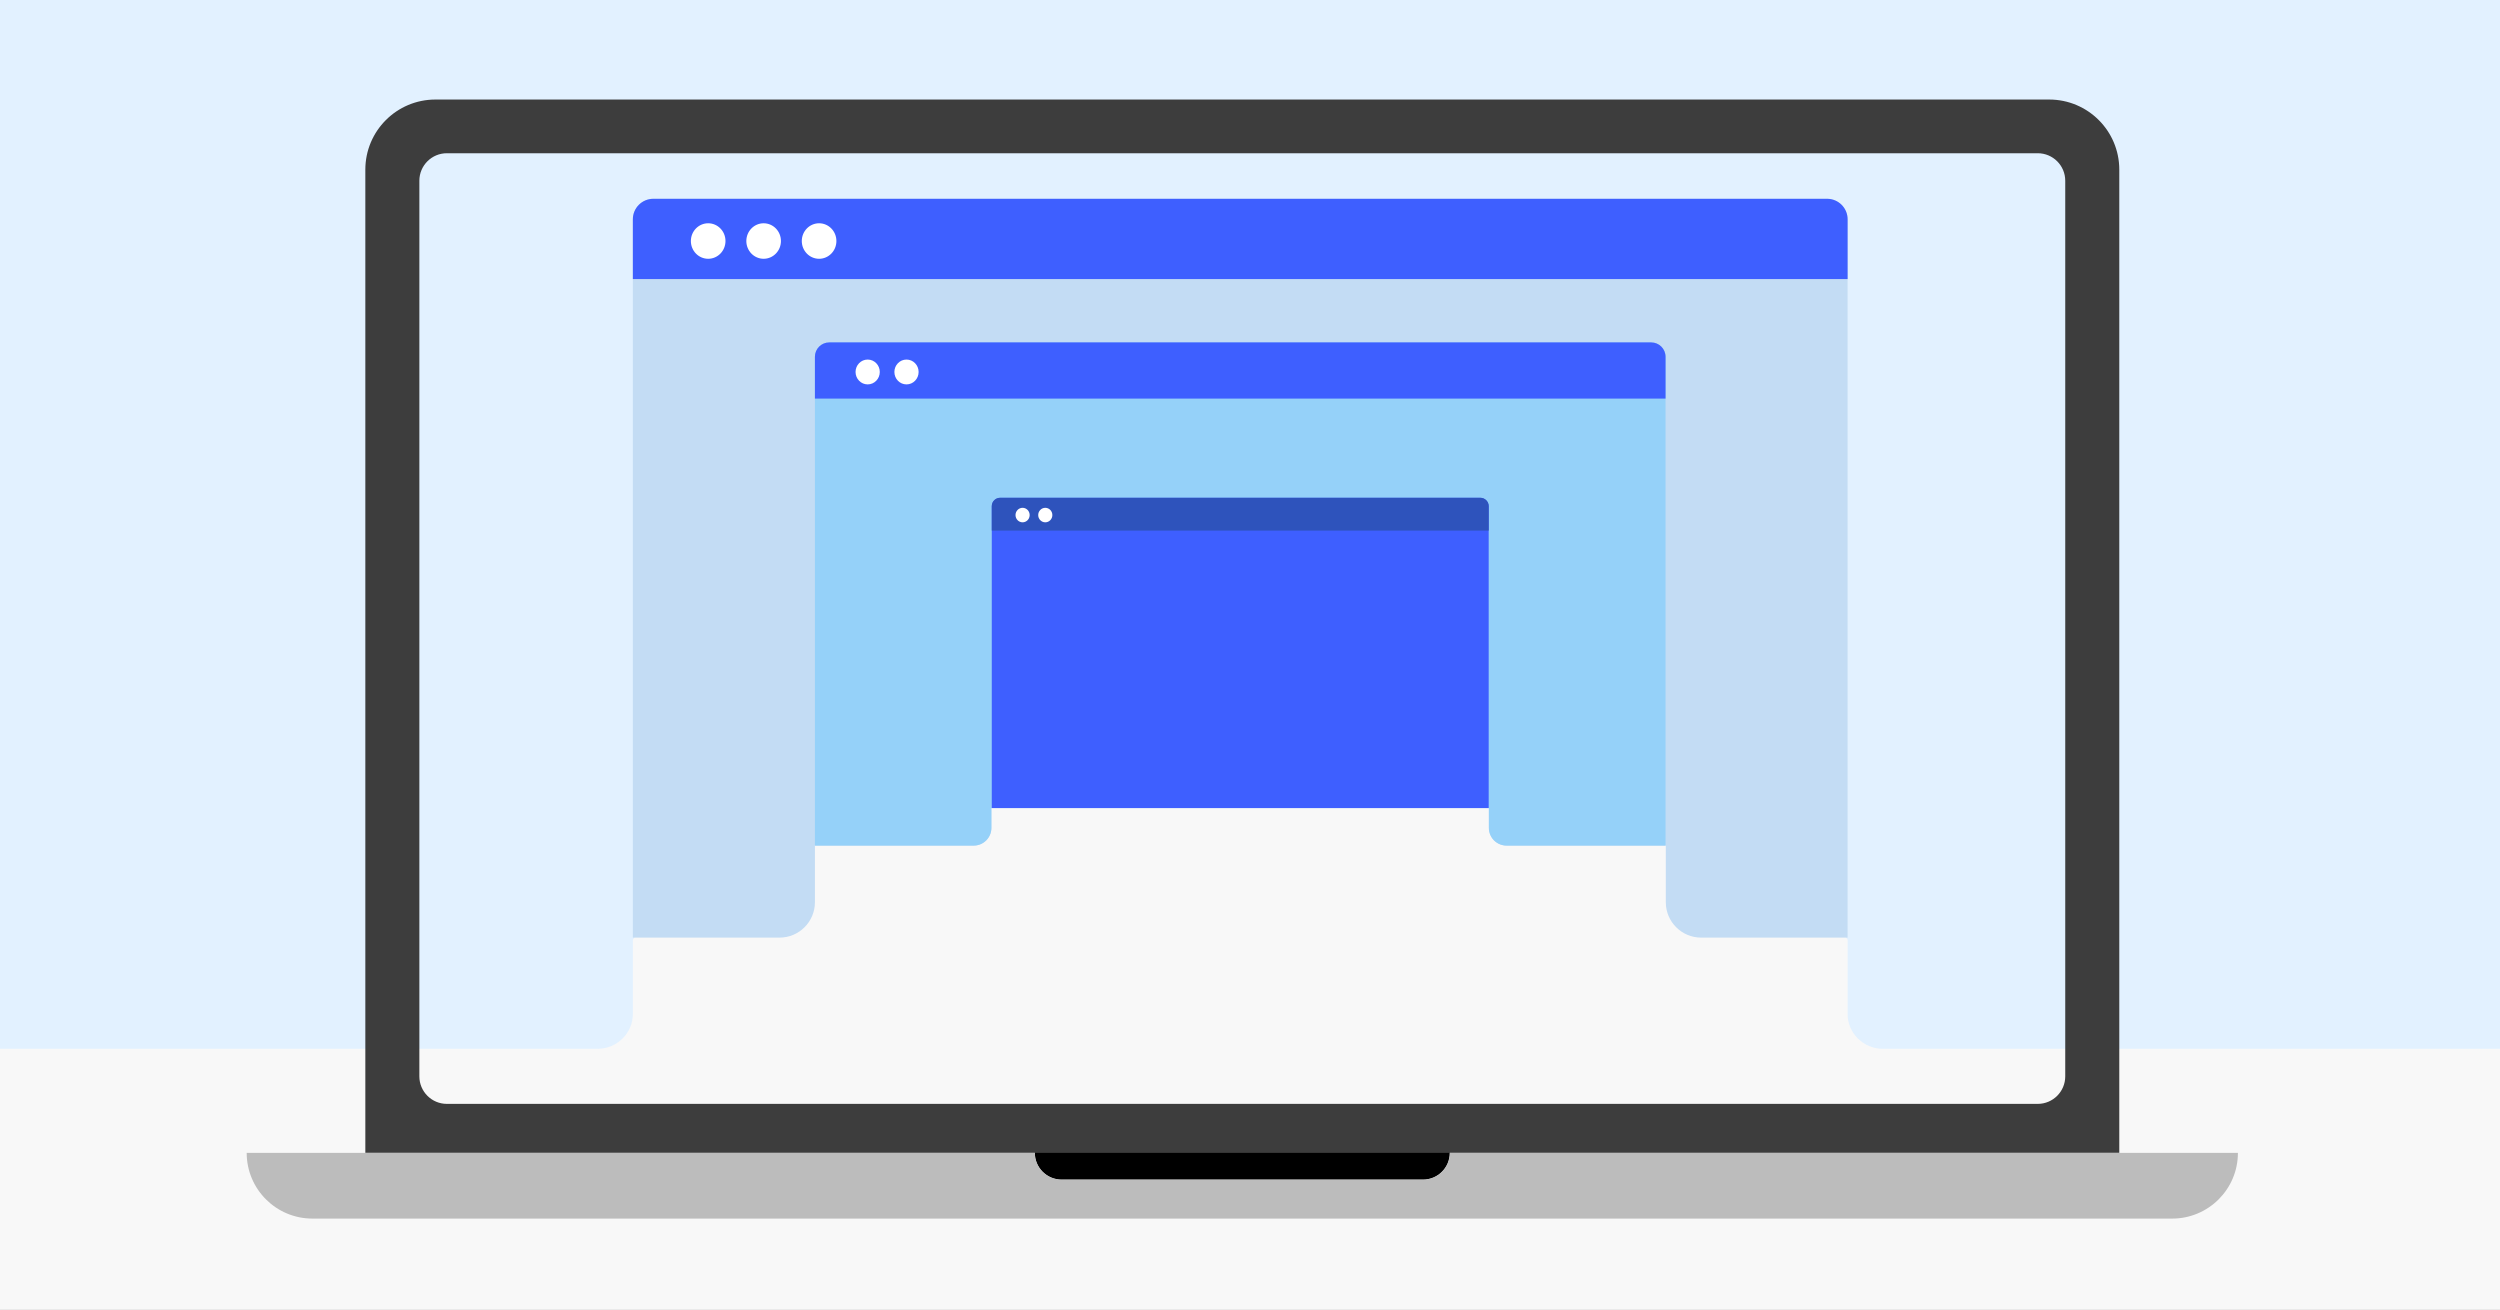 <svg fill="none" height="495" viewBox="0 0 945 495" width="945" xmlns="http://www.w3.org/2000/svg" xmlns:xlink="http://www.w3.org/1999/xlink"><rect x="0" y="0" width="945" height="495" fill="#808080" stroke="none"/><clipPath id="clip0_649_300"><path d="M0 0H945V495H0Z"/></clipPath><clipPath id="clip1_649_300"><path d="M0-9.61H945V503.515H0Z"/></clipPath><g clip-path="url(#clip0_649_300)"><path d="M0 0H945V495H0Z" fill="#f8f8f8"/><g clip-path="url(#clip1_649_300)"><path d="M945 293.351H0V503.515H945V293.351Z" fill="#f8f8f8"/><path d="M945-7.859V396.449H711.773C704.387 396.449 698.396 390.559 698.396 383.297V355.134L629.677 273.395V239.179H562.795V225.237H374.742V239.179H308.038V273.395L239.218 355.134V383.297C239.218 390.559 233.228 396.449 225.842 396.449H0V-9.61L945-7.859Z" fill="#e2f1ff"/><path d="M698.396 82.893V354.421H643.054C635.668 354.421 629.677 348.43 629.677 341.045V319.624H569.483C565.786 319.624 562.795 316.632 562.795 312.936V305.441H374.742V312.936C374.742 316.632 371.75 319.624 368.054 319.624H308.038V341.045C308.038 348.43 302.047 354.421 294.662 354.421H239.218V82.893C239.218 78.615 242.69 75.143 246.976 75.143H690.646C694.924 75.143 698.396 78.615 698.396 82.893Z" fill="#c3dcf4"/><path d="M698.396 105.477 239.218 105.477V82.901C239.218 78.615 242.698 75.143 246.976 75.143L690.638 75.143C694.924 75.143 698.396 78.623 698.396 82.901V105.477Z" fill="#3e5fff"/><g fill="#ffffff"><path d="M309.619 97.82C313.231 97.82 316.16 94.815 316.16 91.108 316.16 87.401 313.231 84.397 309.619 84.397 306.006 84.397 303.078 87.401 303.078 91.108 303.078 94.815 306.006 97.82 309.619 97.82Z"/><path d="M288.655 97.82C292.268 97.82 295.196 94.815 295.196 91.108 295.196 87.401 292.268 84.397 288.655 84.397 285.043 84.397 282.114 87.401 282.114 91.108 282.114 94.815 285.043 97.82 288.655 97.82Z"/><path d="M267.692 97.82C271.304 97.82 274.233 94.815 274.233 91.108 274.233 87.401 271.304 84.397 267.692 84.397 264.079 84.397 261.151 87.401 261.151 91.108 261.151 94.815 264.079 97.82 267.692 97.82Z"/></g><path d="M629.576 134.857V319.631H569.483C565.786 319.631 562.795 316.64 562.795 312.943V305.449H374.742V312.943C374.742 316.64 371.75 319.631 368.054 319.631H308.038V134.857C308.038 131.858 310.464 129.432 313.463 129.432H624.151C627.151 129.432 629.576 131.858 629.576 134.857Z" fill="#95d1f9"/><path d="M629.576 150.674 308.038 150.674V134.864C308.038 131.865 310.471 129.432 313.471 129.432L624.144 129.432C627.143 129.432 629.576 131.865 629.576 134.864V150.674Z" fill="#3e5fff"/><path d="M342.657 145.304C345.187 145.304 347.237 143.201 347.237 140.607 347.237 138.013 345.187 135.911 342.657 135.911 340.127 135.911 338.077 138.013 338.077 140.607 338.077 143.201 340.127 145.304 342.657 145.304Z" fill="#ffffff"/><path d="M327.979 145.304C330.508 145.304 332.559 143.201 332.559 140.607 332.559 138.013 330.508 135.911 327.979 135.911 325.449 135.911 323.398 138.013 323.398 140.607 323.398 143.201 325.449 145.304 327.979 145.304Z" fill="#ffffff"/><path d="M562.725 191.338V305.449H374.889V191.338C374.889 189.587 376.307 188.169 378.059 188.169H559.548C561.299 188.169 562.725 189.587 562.725 191.338Z" fill="#3e5fff"/><path d="M562.725 200.576 374.889 200.576V191.338C374.889 189.587 376.315 188.161 378.067 188.161L559.555 188.161C561.307 188.161 562.733 189.587 562.733 191.338V200.576H562.725Z" fill="#2e53bc"/><path d="M395.117 197.438C396.593 197.438 397.79 196.209 397.79 194.694 397.79 193.179 396.593 191.951 395.117 191.951 393.64 191.951 392.443 193.179 392.443 194.694 392.443 196.209 393.64 197.438 395.117 197.438Z" fill="#ffffff"/><path d="M386.537 197.438C388.014 197.438 389.211 196.209 389.211 194.694 389.211 193.179 388.014 191.951 386.537 191.951 385.061 191.951 383.864 193.179 383.864 194.694 383.864 196.209 385.061 197.438 386.537 197.438Z" fill="#ffffff"/><path d="M801.091 435.772V64.123C801.091 49.483 789.226 37.626 774.594 37.626H164.594C149.954 37.626 138.097 49.491 138.097 64.123V435.772H801.099 801.091ZM158.518 68.316C158.518 62.581 163.176 57.923 168.918 57.923H770.262C776.012 57.923 780.662 62.581 780.662 68.316V406.865C780.662 412.608 776.004 417.266 770.262 417.266H168.918C163.176 417.266 158.518 412.608 158.518 406.865V68.316ZM545.04 442.91C543.211 444.739 540.684 445.871 537.902 445.871H401.278C395.706 445.871 391.18 441.345 391.18 435.772H548C548 438.555 546.869 441.089 545.04 442.91Z" fill="#3d3d3d"/><path d="M548 435.772C548 438.555 546.869 441.081 545.04 442.91 543.211 444.739 540.684 445.871 537.902 445.871H401.278C395.706 445.871 391.18 441.352 391.18 435.78H548V435.772Z" fill="#000000"/><path clip-rule="evenodd" d="M548.279 435.772H845.932C845.932 442.639 843.15 448.847 838.663 453.342 834.16 457.844 827.952 460.627 821.093 460.627H118.094C104.369 460.627 93.248 449.505 93.248 435.78H391.265M537.902 445.878C540.684 445.878 543.211 444.747 545.04 442.918 546.869 441.089 548 438.562 548 435.772H391.18C391.18 441.345 395.706 445.871 401.278 445.871H537.902V445.878Z" fill="#bcbcbc" fill-rule="evenodd"/></g></g></svg>